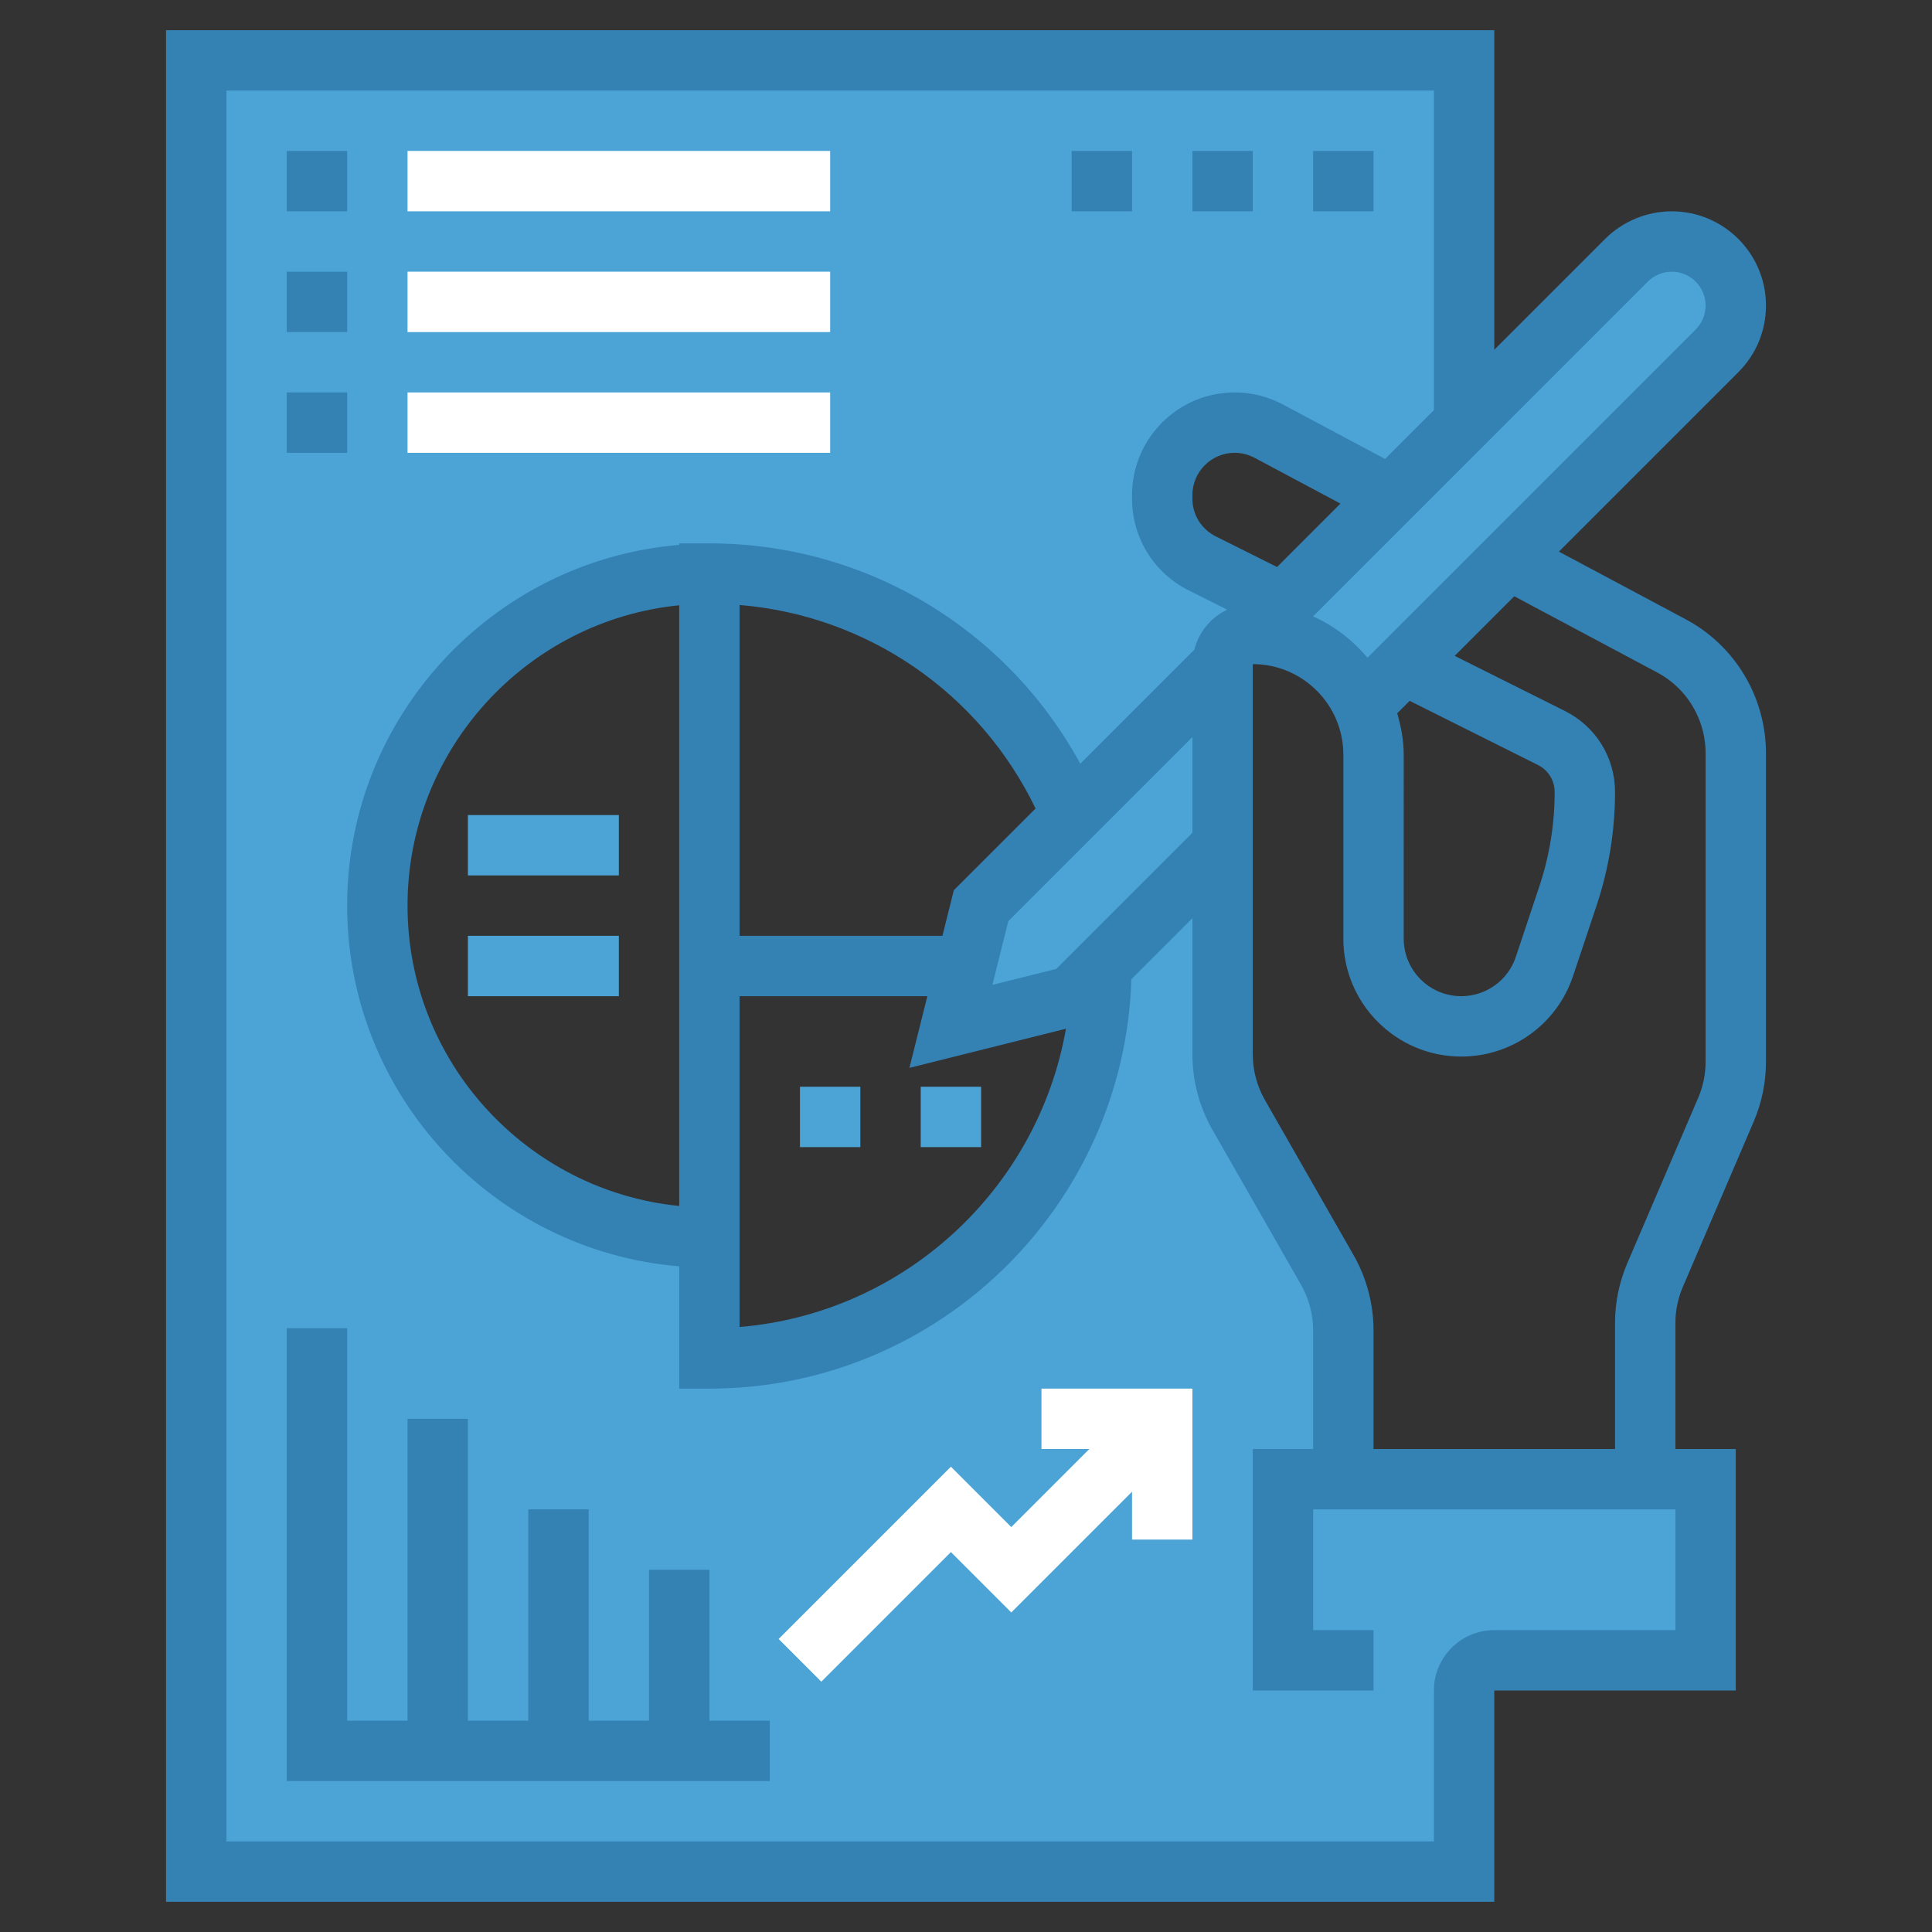 <?xml version="1.0" encoding="utf-8"?>
<!-- Generator: Adobe Illustrator 15.1.0, SVG Export Plug-In . SVG Version: 6.00 Build 0)  -->
<!DOCTYPE svg PUBLIC "-//W3C//DTD SVG 1.1//EN" "http://www.w3.org/Graphics/SVG/1.1/DTD/svg11.dtd">
<svg version="1.1" id="Layer_1" xmlns="http://www.w3.org/2000/svg" xmlns:xlink="http://www.w3.org/1999/xlink" x="0px" y="0px"
	 width="512px" height="512px" viewBox="0 0 512 512" enable-background="new 0 0 512 512" xml:space="preserve">
<rect x="0" y="0" width="512" height="512" fill="#333333" stroke="none"/>
<title>value customers users viewer</title>
<path fill="#3481B4" d="M446.711,164.105l-33.59-17.914l47.566-47.566C465.406,93.91,468,87.641,468,80.969
	C468,67.199,456.801,56,443.031,56c-6.574,0-13.008,2.664-17.656,7.313L396,92.688V8H44v496h352v-56h64v-64h-16v-33.375
	c0-3.305,0.664-6.52,1.961-9.563l18.793-43.832c2.148-5.047,3.246-10.383,3.246-15.855v-81.758c0-6.227-1.473-12.457-4.246-18.008
	C459.992,174.105,454.105,168.047,446.711,164.105z M452,281.375c0,3.306-0.664,6.521-1.961,9.563l-18.793,43.832
	c-2.147,5.047-3.246,10.383-3.246,15.854V384h-64v-31.434c0-6.992-1.832-13.895-5.305-19.979l-23.504-41.113
	c-2.078-3.664-3.191-7.824-3.191-12.039V176c13.23,0,24,10.771,24,24v48.754c0,17.23,14.017,31.246,31.238,31.246
	c13.473,0,25.387-8.586,29.641-21.358l6.25-18.72c3.23-9.715,4.871-19.815,4.871-30.034c0-9.152-5.09-17.367-13.266-21.461
	l-29.23-14.617l15.793-15.793l37.879,20.198c4.457,2.38,8,6.023,10.267,10.556c1.68,3.344,2.559,7.094,2.559,10.848L452,281.375
	L452,281.375z M180,319.594c-40.367-4.028-72-38.188-72-79.595c0-41.405,31.633-75.565,72-79.594V319.594z M249.754,248H196v-87.672
	c33.84,2.793,63.609,23.207,78.435,53.93l-21.656,21.652L249.754,248z M196,264h49.754l-4.746,19l41.48-10.375
	c-7.457,42.466-42.848,75.423-86.488,79.039V264z M370.281,189.031l3.293-3.297l34,17c2.73,1.363,4.426,4.104,4.426,7.152
	c0,8.495-1.358,16.905-4.047,24.969l-6.242,18.719c-2.078,6.242-7.895,10.426-14.473,10.426c-8.406,0-15.238-6.84-15.238-15.246V200
	C372,196.168,371.289,192.543,370.281,189.031z M338.426,150.266l-16.227-8.113c-3.824-1.914-6.199-5.754-6.199-10.016v-0.938
	c0-6.176,5.023-11.199,11.199-11.199c1.832,0,3.648,0.457,5.266,1.32l22.759,12.137L338.426,150.266z"/>
<path fill="#4CA4D6" d="M436.688,74.625c1.672-1.664,3.983-2.625,6.344-2.625c4.945,0,8.969,4.023,8.969,8.97
	c0,2.397-0.93,4.647-2.625,6.344l-86.983,86.983c-3.935-4.647-8.789-8.465-14.438-10.938L436.688,74.625z"/>
<polygon fill="#4CA4D6" points="316,220.688 279.902,256.777 262.992,261 267.223,244.09 316,195.313 "/>
<path fill="#4CA4D6" d="M444,432h-48c-8.824,0-16,7.177-16,16v40H60V24h320v84.688l-12.944,12.944l-27.063-14.434
	c-3.93-2.094-8.352-3.199-12.793-3.199c-15,0-27.199,12.199-27.199,27.199v0.938c0,10.366,5.771,19.688,15.039,24.336l10.191,5.094
	c-4.301,2.035-7.543,5.906-8.711,10.617l-30.224,30.223C266.801,166.602,229.414,144,188,144h-8v0.406
	c-49.199,4.09-88,45.364-88,95.594c0,50.23,38.801,91.505,88,95.595V368h8c60.574,0,109.953-48.375,111.824-108.504L316,243.313
	v36.112c0,6.988,1.832,13.896,5.306,19.98l23.504,41.113c2.078,3.672,3.19,7.832,3.19,12.047V384h-16v64h32v-16h-16v-32h96V432z"/>
<path fill="#4CA4D6" d="M212,288h16v16h-16V288z"/>
<path fill="#4CA4D6" d="M244,288h16v16h-16V288z"/>
<path fill="#4CA4D6" d="M124,216h40v16h-40V216z"/>
<path fill="#4CA4D6" d="M124,248h40v16h-40V248z"/>
<path fill="#3481B4" d="M188,416h-16v40h-16v-56h-16v56h-16v-80h-16v80H92V352H76v120h128v-16h-16V416z"/>
<path fill="#FFFFFF" d="M276,384h12.688L268,404.688l-16-16l-45.655,45.656l11.313,11.313L252,411.313l16,16l32-32V408h16v-40h-40
	V384z"/>
<path fill="#3481B4" d="M76,40h16v16H76V40z"/>
<path fill="#FFFFFF" d="M108,40h112v16H108V40z"/>
<path fill="#3481B4" d="M76,72h16v16H76V72z"/>
<path fill="#FFFFFF" d="M108,72h112v16H108V72z"/>
<path fill="#3481B4" d="M76,104h16v16H76V104z"/>
<path fill="#FFFFFF" d="M108,104h112v16H108V104z"/>
<path fill="#3481B4" d="M284,40h16v16h-16V40z"/>
<path fill="#3481B4" d="M316,40h16v16h-16V40z"/>
<path fill="#3481B4" d="M348,40h16v16h-16V40z"/>
</svg>
